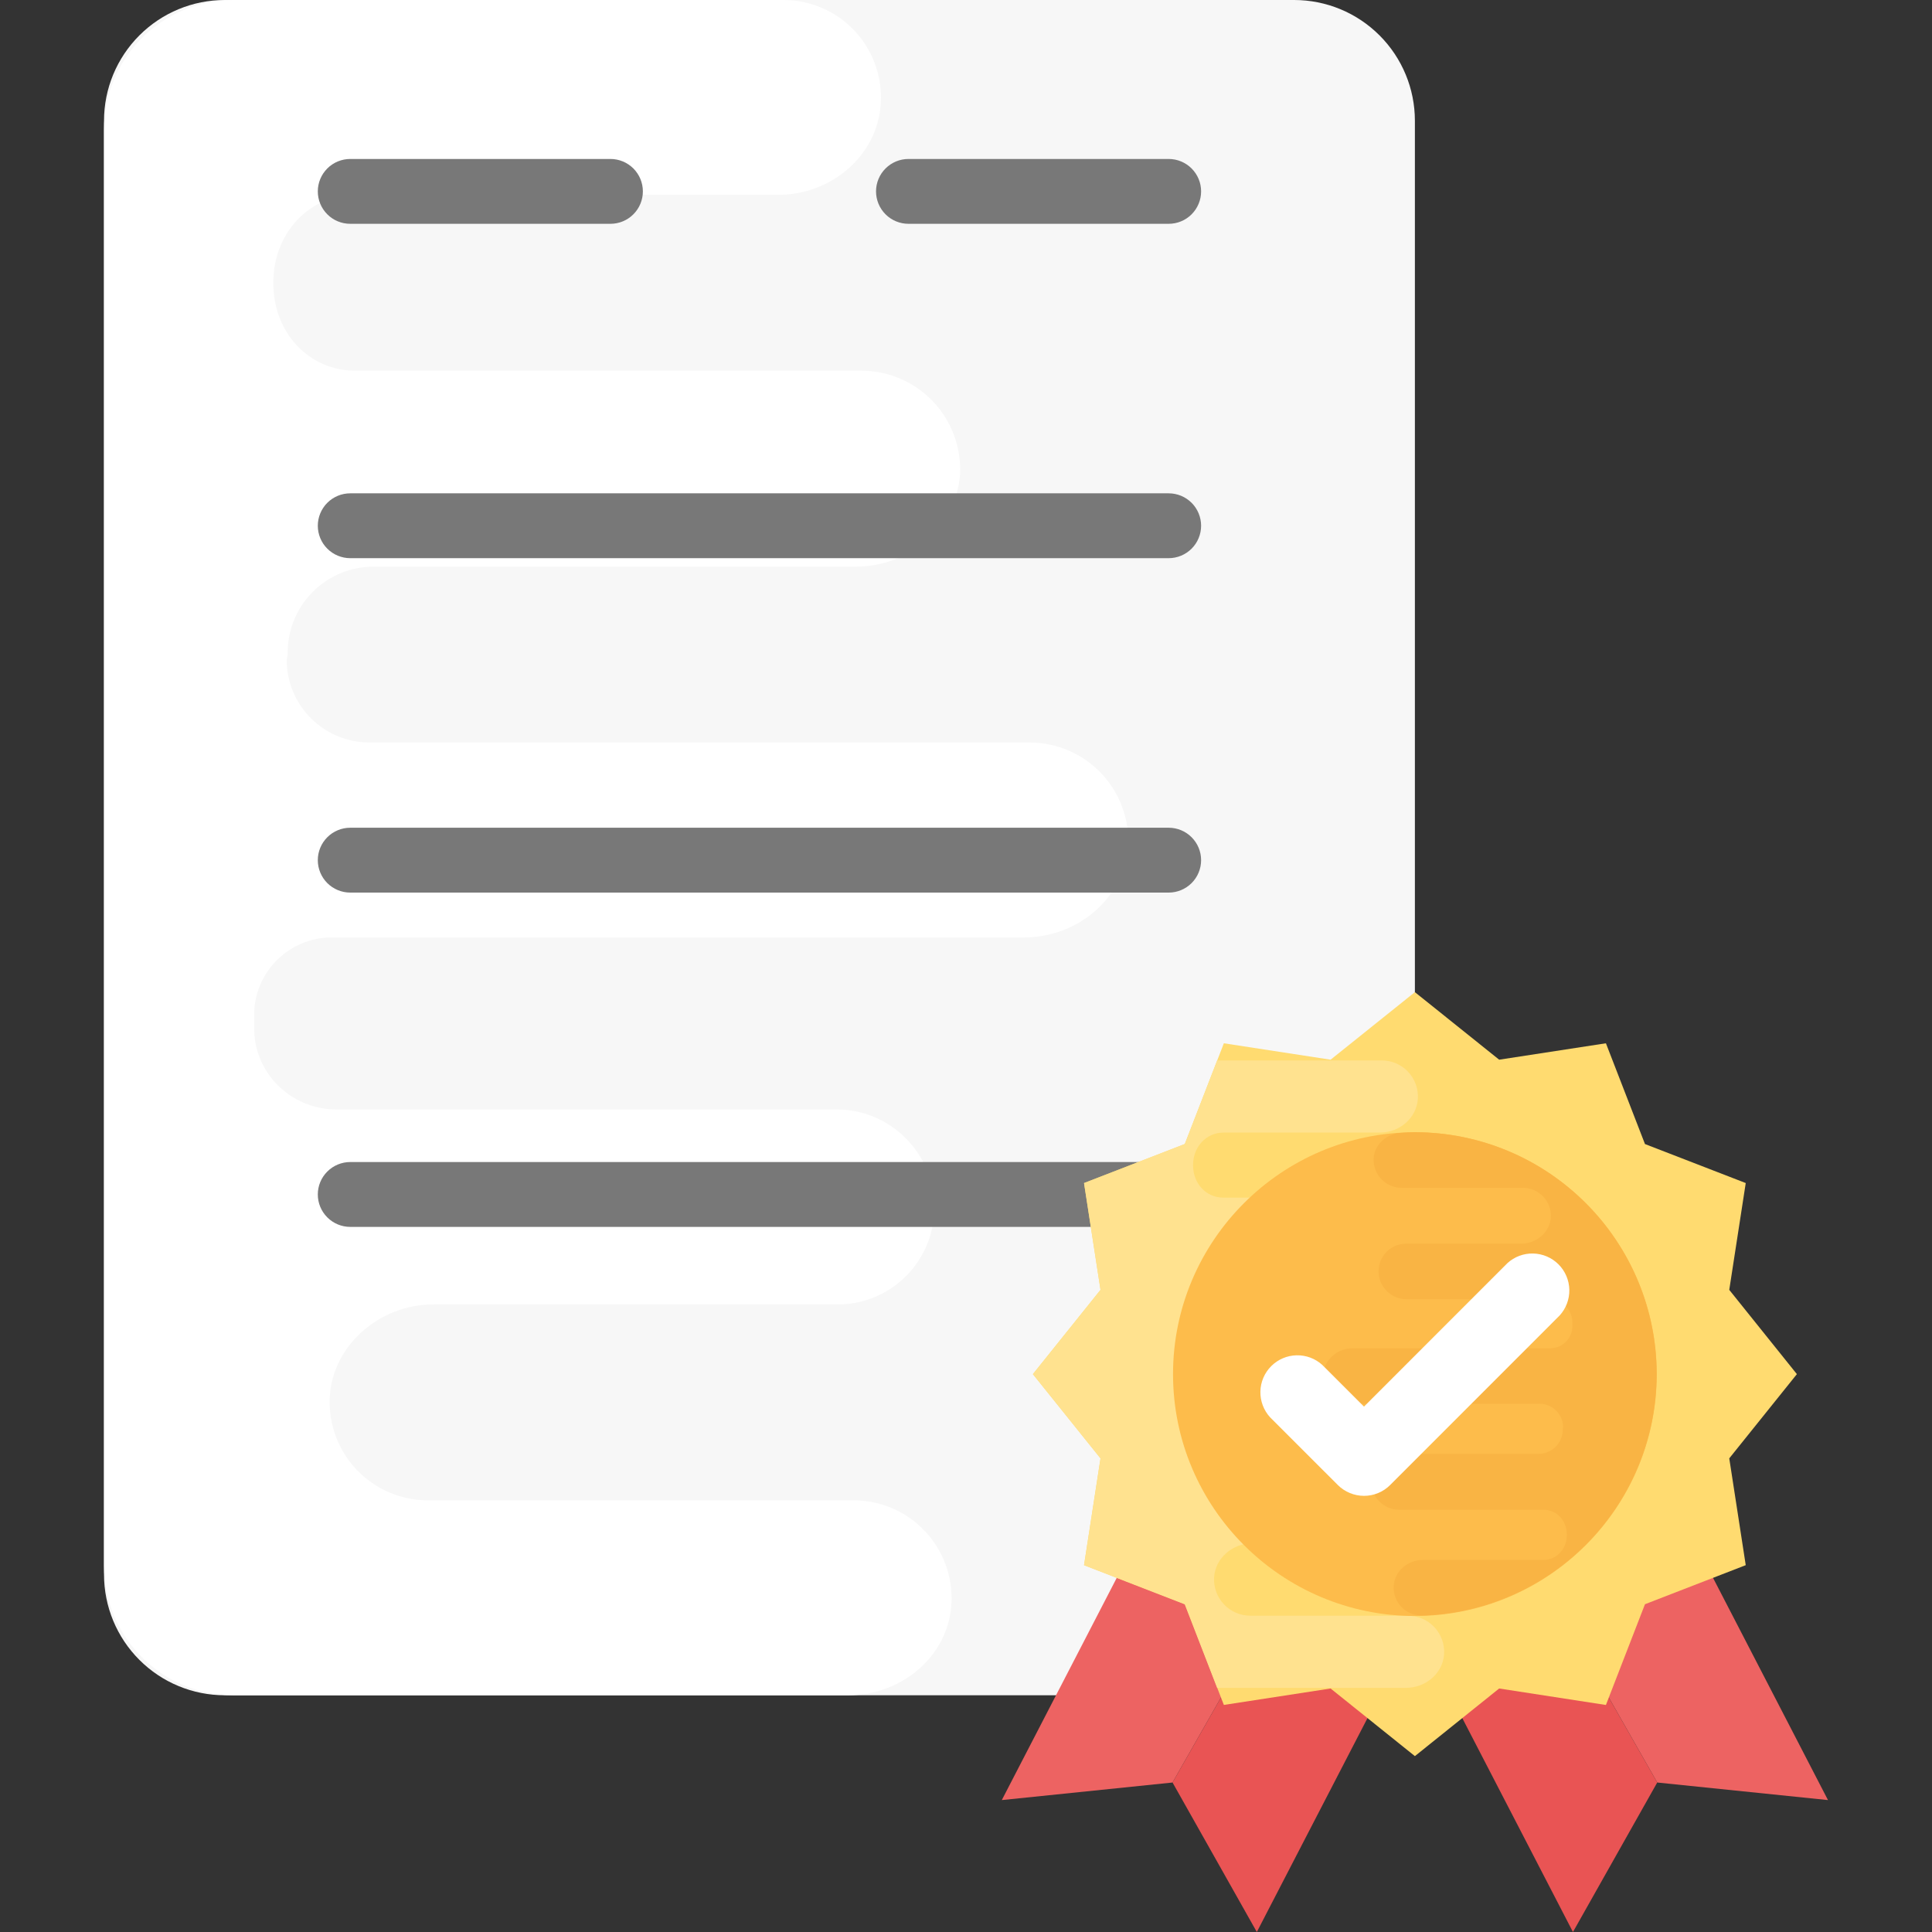 <svg width="113" height="113" viewBox="0 0 113 113" fill="none" xmlns="http://www.w3.org/2000/svg">
<rect x="0" y="0" width="113" height="113" fill="#333333" stroke="none"/>
<g clip-path="url(#clip0_1601_4425)">
<g clip-path="url(#clip1_1601_4425)">
<path d="M75.692 99.154H13.147C11.274 99.154 9.477 98.41 8.153 97.085C6.828 95.761 6.084 93.965 6.084 92.091V7.062C6.084 5.189 6.828 3.393 8.153 2.069C9.477 0.744 11.274 0 13.147 0L75.692 0C77.565 0 79.362 0.744 80.686 2.069C82.011 3.393 82.755 5.189 82.755 7.062V92.091C82.755 93.965 82.011 95.761 80.686 97.085C79.362 98.41 77.565 99.154 75.692 99.154Z" fill="#F7F7F7"/>
<path d="M55.649 93.787C55.69 93.011 55.573 92.236 55.306 91.507C55.038 90.779 54.625 90.112 54.092 89.548C53.559 88.983 52.917 88.533 52.205 88.224C51.493 87.916 50.726 87.755 49.949 87.752H25.044C24.263 87.754 23.49 87.597 22.773 87.291C22.055 86.985 21.407 86.536 20.868 85.972C20.329 85.407 19.912 84.738 19.64 84.007C19.368 83.275 19.248 82.496 19.288 81.717C19.453 78.641 22.25 76.296 25.326 76.296H49.112C50.599 76.264 52.014 75.647 53.049 74.58C54.085 73.513 54.658 72.08 54.646 70.593C54.646 67.465 52.075 64.89 48.947 64.89H19.676C16.992 64.89 14.813 62.708 14.87 60.084V59.636C14.834 59.019 14.924 58.401 15.135 57.82C15.347 57.239 15.674 56.707 16.098 56.257C16.522 55.807 17.033 55.449 17.6 55.203C18.168 54.958 18.779 54.831 19.397 54.83H59.897C63.026 54.83 65.766 52.538 65.988 49.466C66.024 48.687 65.901 47.91 65.628 47.18C65.355 46.45 64.937 45.782 64.399 45.218C63.861 44.654 63.215 44.205 62.499 43.897C61.783 43.589 61.012 43.429 60.232 43.427H21.576C20.304 43.419 19.086 42.91 18.187 42.011C17.287 41.111 16.778 39.893 16.77 38.621L16.826 38.286V38.229C16.818 37.563 16.942 36.903 17.191 36.285C17.44 35.668 17.81 35.106 18.278 34.632C18.746 34.159 19.304 33.783 19.918 33.527C20.533 33.271 21.192 33.14 21.858 33.141H50.062C53.191 33.141 55.931 30.849 56.154 27.72C56.189 26.942 56.066 26.164 55.792 25.435C55.519 24.705 55.101 24.038 54.563 23.474C54.026 22.91 53.379 22.46 52.664 22.152C51.948 21.845 51.177 21.684 50.398 21.682H20.795C18.002 21.682 15.989 19.39 15.989 16.593V16.48C15.989 13.74 18.002 11.395 20.795 11.395H45.535C48.611 11.395 51.348 9.104 51.517 6.028C51.561 5.257 51.448 4.485 51.185 3.76C50.922 3.034 50.514 2.369 49.987 1.805C49.459 1.242 48.823 0.791 48.116 0.481C47.409 0.17 46.646 0.007 45.874 0L13.662 0C11.652 0 9.725 0.798 8.304 2.22C6.883 3.641 6.084 5.568 6.084 7.578V91.576C6.084 95.76 9.478 99.154 13.662 99.154H49.61C52.743 99.154 55.483 96.862 55.649 93.787Z" fill="white"/>
<path d="M35.704 13.09H20.485C19.982 13.09 19.499 12.891 19.144 12.535C18.788 12.179 18.588 11.697 18.588 11.194C18.588 10.691 18.788 10.209 19.144 9.853C19.499 9.498 19.982 9.298 20.485 9.298H35.704C36.207 9.298 36.69 9.498 37.045 9.853C37.401 10.209 37.601 10.691 37.601 11.194C37.601 11.697 37.401 12.179 37.045 12.535C36.69 12.891 36.207 13.09 35.704 13.09ZM68.354 13.09H53.135C52.632 13.09 52.149 12.891 51.794 12.535C51.438 12.179 51.238 11.697 51.238 11.194C51.238 10.691 51.438 10.209 51.794 9.853C52.149 9.498 52.632 9.298 53.135 9.298H68.354C68.857 9.298 69.34 9.498 69.695 9.853C70.051 10.209 70.251 10.691 70.251 11.194C70.251 11.697 70.051 12.179 69.695 12.535C69.34 12.891 68.857 13.09 68.354 13.09ZM68.354 32.647H20.485C20.236 32.647 19.989 32.597 19.759 32.502C19.529 32.407 19.32 32.267 19.144 32.091C18.968 31.915 18.828 31.706 18.733 31.476C18.637 31.246 18.588 30.999 18.588 30.75C18.588 30.501 18.637 30.255 18.733 30.024C18.828 29.794 18.968 29.585 19.144 29.409C19.32 29.233 19.529 29.094 19.759 28.998C19.989 28.903 20.236 28.854 20.485 28.854H68.354C68.603 28.854 68.85 28.903 69.08 28.998C69.31 29.094 69.519 29.233 69.695 29.409C69.871 29.585 70.011 29.794 70.106 30.024C70.201 30.255 70.251 30.501 70.251 30.75C70.251 30.999 70.201 31.246 70.106 31.476C70.011 31.706 69.871 31.915 69.695 32.091C69.519 32.267 69.31 32.407 69.08 32.502C68.85 32.597 68.603 32.647 68.354 32.647ZM68.354 52.206H20.485C19.982 52.206 19.499 52.006 19.144 51.651C18.788 51.295 18.588 50.813 18.588 50.31C18.588 49.807 18.788 49.325 19.144 48.969C19.499 48.613 19.982 48.413 20.485 48.413H68.354C68.857 48.413 69.34 48.613 69.695 48.969C70.051 49.325 70.251 49.807 70.251 50.31C70.251 50.813 70.051 51.295 69.695 51.651C69.34 52.006 68.857 52.206 68.354 52.206ZM68.354 71.759H20.485C19.982 71.759 19.499 71.559 19.144 71.203C18.788 70.848 18.588 70.365 18.588 69.862C18.588 69.359 18.788 68.877 19.144 68.522C19.499 68.166 19.982 67.966 20.485 67.966H68.354C68.857 67.966 69.34 68.166 69.695 68.522C70.051 68.877 70.251 69.359 70.251 69.862C70.251 70.365 70.051 70.848 69.695 71.203C69.34 71.559 68.857 71.759 68.354 71.759Z" fill="#787878"/>
<path d="M69.382 84.429L58.594 105.284L68.58 104.257L77.49 88.624L69.382 84.429Z" fill="#ED6362"/>
<path d="M68.58 104.257L73.51 113L84.298 92.148L77.49 88.624L68.58 104.257Z" fill="#E95454"/>
<path d="M96.128 84.429L106.916 105.284L96.929 104.257L88.02 88.624L96.128 84.429Z" fill="#ED6362"/>
<path d="M96.929 104.257L92 113L81.212 92.148L88.02 88.624L96.929 104.257Z" fill="#E95454"/>
<path d="M105.097 80.371L101.142 85.297L102.106 91.544L96.212 93.829L93.928 99.722L87.684 98.758L82.755 102.713L77.825 98.758L71.582 99.719L69.297 93.829L63.404 91.544L64.368 85.297L60.413 80.371L64.368 75.442L63.404 69.195L69.297 66.914L71.582 61.02L77.825 61.98L82.755 58.029L87.684 61.98L93.928 61.02L96.212 66.914L102.106 69.195L101.142 75.442L105.097 80.371Z" fill="#FFDB70"/>
<path d="M86.159 78.094H71.854C71.383 78.09 70.932 77.901 70.6 77.568C70.266 77.235 70.078 76.785 70.074 76.314L70.095 76.19V76.169C70.092 75.923 70.138 75.678 70.23 75.45C70.322 75.222 70.459 75.014 70.632 74.838C70.805 74.663 71.011 74.524 71.239 74.43C71.466 74.335 71.71 74.287 71.956 74.287H82.391C83.549 74.287 84.563 73.439 84.644 72.281C84.657 71.993 84.611 71.706 84.51 71.436C84.409 71.166 84.254 70.92 84.055 70.711C83.856 70.503 83.618 70.337 83.353 70.223C83.088 70.109 82.803 70.05 82.515 70.049H71.561C70.526 70.049 69.781 69.202 69.781 68.167V68.125C69.781 67.112 70.526 66.243 71.561 66.243H80.714C81.851 66.243 82.864 65.395 82.928 64.258C82.945 63.971 82.903 63.683 82.804 63.413C82.706 63.142 82.553 62.895 82.356 62.686C82.159 62.477 81.921 62.31 81.656 62.196C81.392 62.082 81.107 62.023 80.82 62.023H71.19L69.297 66.91L63.404 69.195L64.368 75.442L60.413 80.371L64.368 85.301L63.404 91.548L69.297 93.832L71.19 98.72H82.229C83.387 98.72 84.4 97.872 84.464 96.735C84.48 96.448 84.437 96.161 84.338 95.891C84.24 95.621 84.087 95.374 83.89 95.165C83.693 94.956 83.455 94.789 83.191 94.675C82.927 94.56 82.643 94.501 82.356 94.5H73.139C72.85 94.501 72.564 94.444 72.299 94.331C72.033 94.218 71.793 94.052 71.594 93.843C71.394 93.634 71.24 93.386 71.139 93.116C71.039 92.845 70.995 92.556 71.01 92.268C71.073 91.131 72.105 90.262 73.245 90.262H82.049C82.598 90.25 83.121 90.022 83.505 89.628C83.888 89.234 84.1 88.704 84.097 88.154C84.094 87.596 83.871 87.061 83.476 86.667C83.081 86.272 82.547 86.049 81.989 86.046H71.158C70.924 86.048 70.692 86.003 70.475 85.914C70.258 85.826 70.061 85.695 69.895 85.529C69.73 85.363 69.599 85.166 69.51 84.95C69.421 84.733 69.377 84.501 69.378 84.266V84.1C69.365 83.872 69.398 83.643 69.476 83.428C69.554 83.213 69.675 83.016 69.832 82.85C69.989 82.683 70.178 82.55 70.388 82.459C70.597 82.368 70.823 82.321 71.052 82.321H86.039C87.197 82.321 88.211 81.473 88.292 80.336C88.305 80.047 88.259 79.759 88.158 79.488C88.057 79.218 87.902 78.97 87.703 78.761C87.503 78.552 87.264 78.385 86.999 78.27C86.734 78.155 86.448 78.095 86.159 78.094Z" fill="#FFE28F"/>
<path d="M82.755 94.517C74.954 94.517 68.609 88.172 68.609 80.371C68.609 72.571 74.954 66.225 82.755 66.225C90.555 66.225 96.901 72.571 96.901 80.371C96.901 88.172 90.555 94.517 82.755 94.517Z" fill="#FDBC4B"/>
<path d="M80.343 67.754C80.332 67.975 80.365 68.196 80.441 68.403C80.518 68.611 80.635 68.801 80.787 68.961C80.939 69.122 81.122 69.251 81.325 69.338C81.528 69.427 81.746 69.473 81.968 69.474H89.065C90.005 69.474 90.753 70.254 90.707 71.193C90.658 72.069 89.863 72.74 88.988 72.74H82.208C81.332 72.758 80.629 73.475 80.629 74.365C80.629 75.254 81.364 75.989 82.254 75.989H90.594C91.361 75.989 91.982 76.61 91.964 77.359V77.486C91.975 77.662 91.95 77.838 91.89 78.004C91.83 78.169 91.736 78.321 91.616 78.449C91.495 78.578 91.349 78.68 91.188 78.75C91.026 78.82 90.852 78.856 90.675 78.856H79.132C78.239 78.856 77.458 79.51 77.394 80.385C77.385 80.607 77.419 80.829 77.498 81.037C77.576 81.245 77.695 81.435 77.848 81.596C78.002 81.757 78.186 81.885 78.39 81.972C78.594 82.059 78.814 82.105 79.037 82.105H90.054C90.803 82.105 91.424 82.727 91.424 83.475L91.406 83.57V83.585C91.409 83.775 91.374 83.963 91.303 84.139C91.233 84.315 91.127 84.476 90.994 84.611C90.861 84.746 90.701 84.853 90.526 84.926C90.351 84.999 90.163 85.036 89.973 85.036H81.932C81.501 85.027 81.082 85.181 80.76 85.468C80.438 85.755 80.236 86.153 80.195 86.583C80.185 86.805 80.221 87.026 80.299 87.234C80.377 87.442 80.496 87.632 80.65 87.792C80.803 87.953 80.987 88.081 81.191 88.168C81.395 88.256 81.615 88.302 81.837 88.302H90.273C91.071 88.302 91.643 88.956 91.643 89.754V89.789C91.643 90.569 91.071 91.237 90.273 91.237H83.221C82.345 91.237 81.565 91.89 81.516 92.766C81.502 92.987 81.535 93.209 81.611 93.417C81.686 93.625 81.804 93.816 81.956 93.977C82.108 94.138 82.292 94.266 82.495 94.353C82.699 94.441 82.918 94.486 83.14 94.486H83.32C86.966 94.336 90.414 92.784 92.943 90.154C95.473 87.523 96.888 84.017 96.894 80.368C96.89 76.617 95.399 73.021 92.747 70.369C90.094 67.717 86.499 66.225 82.748 66.221C82.423 66.221 82.105 66.25 81.787 66.271C81.025 66.391 80.385 66.97 80.343 67.754Z" fill="#F9B444"/>
<path d="M79.778 87.49C79.205 87.489 78.656 87.262 78.249 86.858L74.283 82.893C73.908 82.481 73.706 81.941 73.719 81.384C73.731 80.827 73.958 80.297 74.352 79.903C74.746 79.509 75.276 79.282 75.833 79.27C76.39 79.257 76.93 79.459 77.341 79.835L79.778 82.271L88.165 73.881C88.576 73.505 89.117 73.303 89.673 73.316C90.23 73.329 90.76 73.556 91.154 73.949C91.548 74.343 91.775 74.874 91.788 75.43C91.8 75.987 91.598 76.527 91.223 76.939L81.307 86.858C81.106 87.059 80.868 87.218 80.605 87.326C80.343 87.435 80.062 87.49 79.778 87.49Z" fill="white"/>
</g>
</g>
<defs>
<clipPath id="clip0_1601_4425">
<rect width="113" height="113" fill="white"/>
</clipPath>
<clipPath id="clip1_1601_4425">
<rect width="113" height="113" fill="white"/>
</clipPath>
</defs>
</svg>

